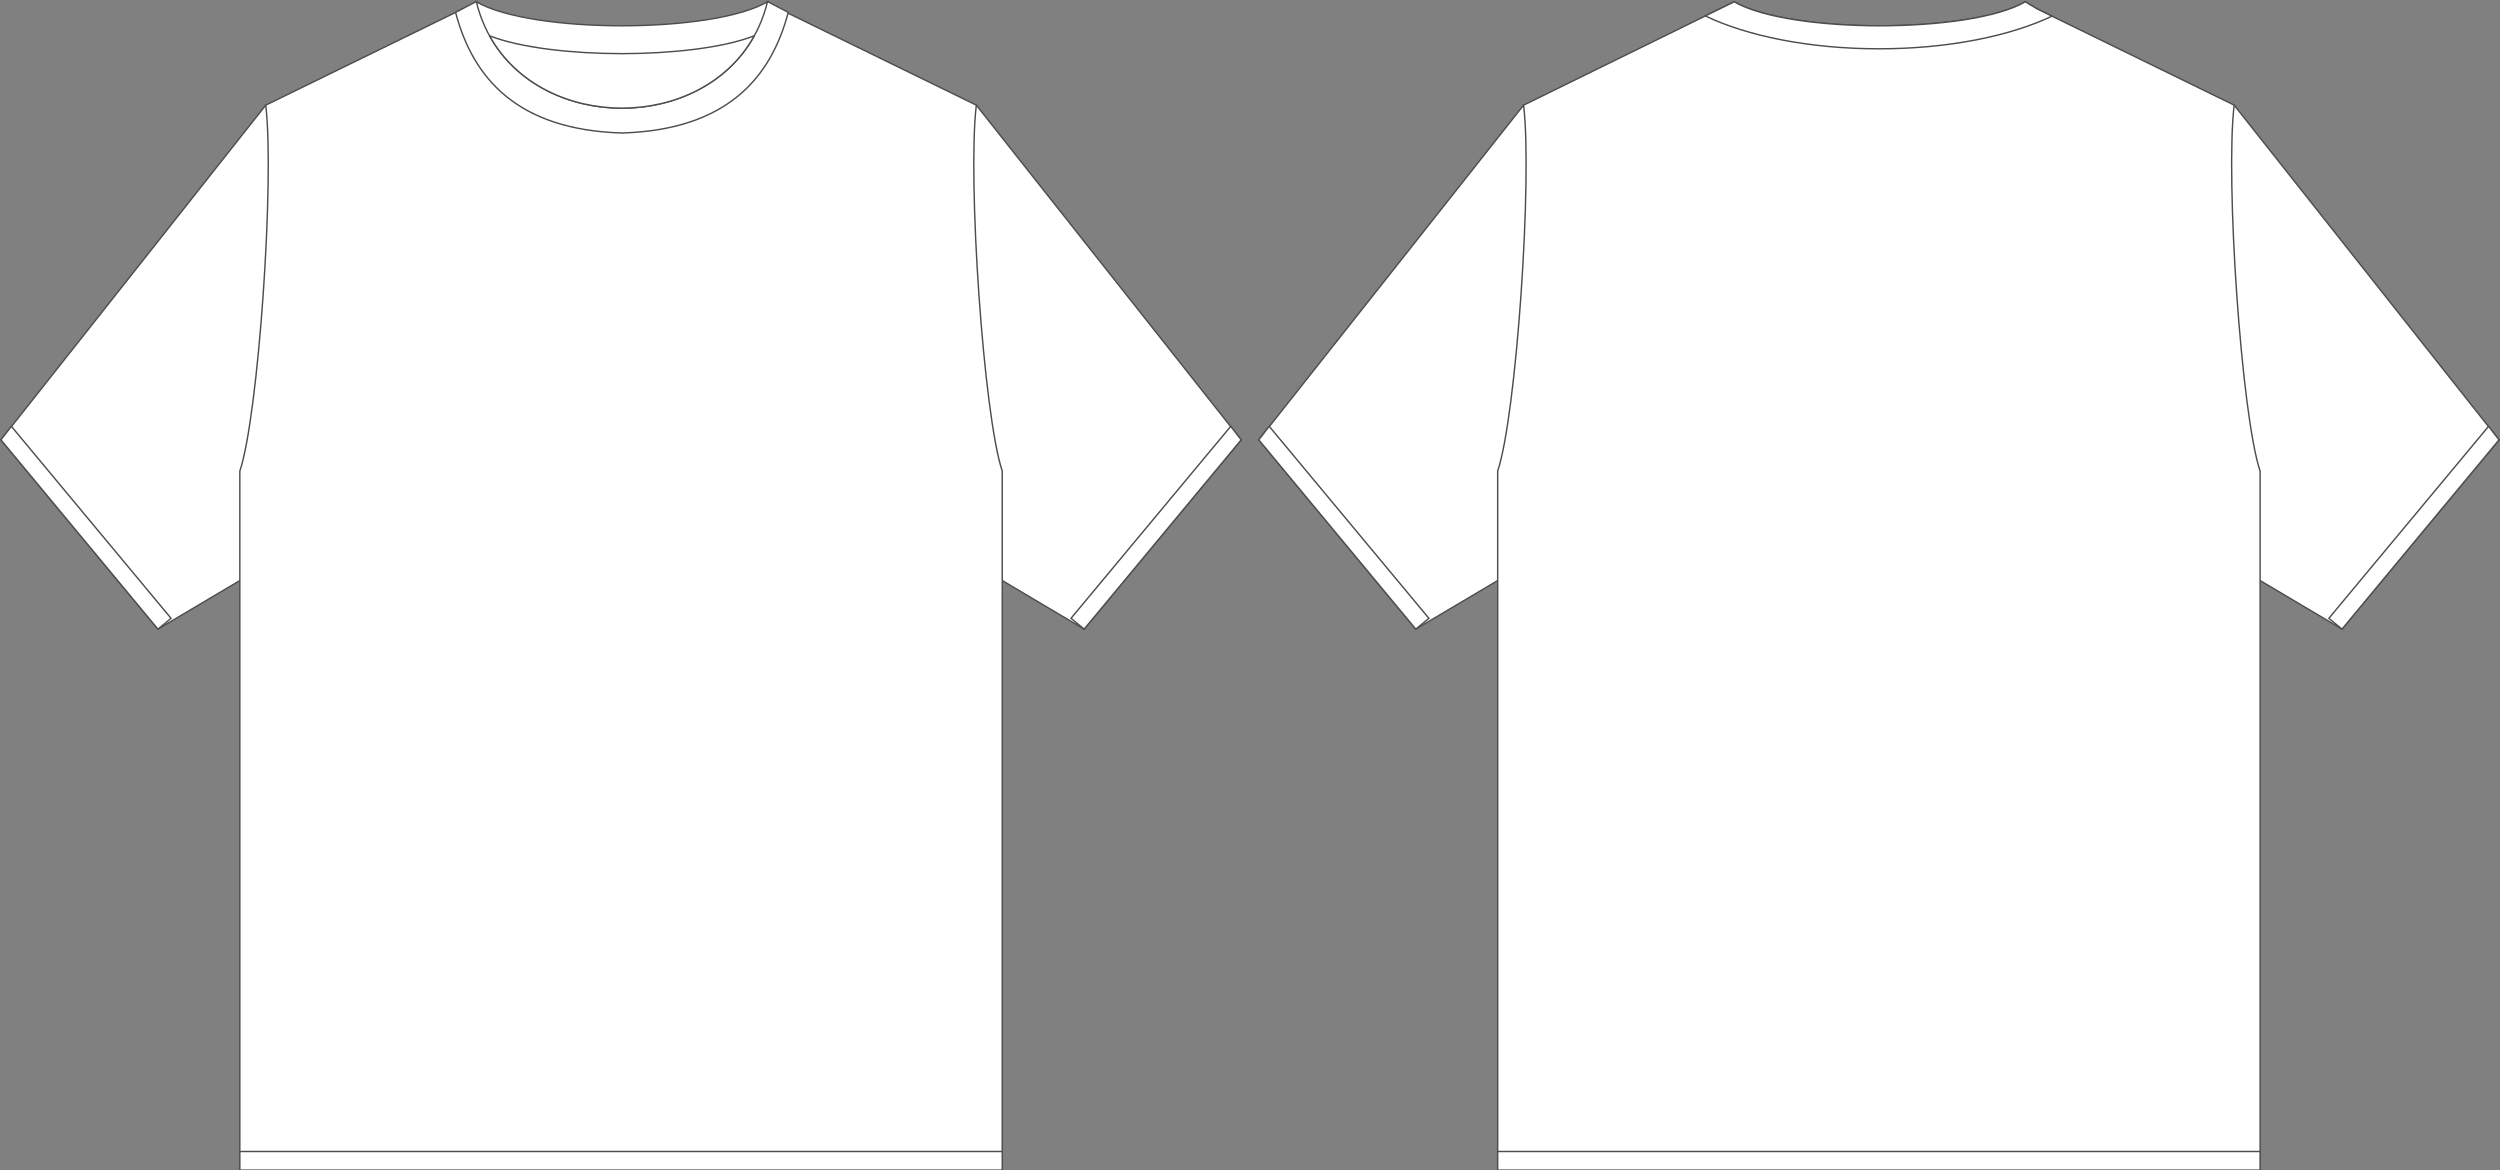 <?xml version="1.0" encoding="UTF-8"?><svg xmlns="http://www.w3.org/2000/svg" xmlns:xlink="http://www.w3.org/1999/xlink" height="175.3" preserveAspectRatio="xMidYMid meet" version="1.0" viewBox="0.8 0.4 374.5 175.3" width="374.5" zoomAndPan="magnify"><rect x="0.8" y="0.4" width="374.5" height="175.3" fill="#808080" stroke="none"/><g><g id="change1_1"><path d="M 147.055 16.156 L 186.727 66.289 L 163.203 94.641 L 124.59 71.746 L 143.434 20.273 L 147.055 16.156" fill="#fff" fill-rule="evenodd"/></g><path d="M 1470.547 1598.438 L 1867.266 1097.109 L 1632.031 813.594 L 1245.898 1042.539 L 1434.336 1557.266 Z M 1470.547 1598.438" fill="none" stroke="#4d4d4d" stroke-miterlimit="2.613" stroke-width="2.16" transform="matrix(.1 0 0 -.1 0 176)"/><g id="change1_2"><path d="M 161.238 93.023 L 185.164 64.262 L 186.727 66.289 L 163.203 94.641 L 161.238 93.023" fill="#fff" fill-rule="evenodd"/></g><path d="M 1612.383 829.766 L 1851.641 1117.383 L 1867.266 1097.109 L 1632.031 813.594 Z M 1612.383 829.766" fill="none" stroke="#4d4d4d" stroke-miterlimit="2.613" stroke-width="2.16" transform="matrix(.1 0 0 -.1 0 176)"/><g id="change1_3"><path d="M 40.605 16.156 L 0.938 66.289 L 24.457 94.641 L 63.074 71.746 L 44.23 20.273 L 40.605 16.156" fill="#fff" fill-rule="evenodd"/></g><path d="M 406.055 1598.438 L 9.375 1097.109 L 244.57 813.594 L 630.742 1042.539 L 442.305 1557.266 Z M 406.055 1598.438" fill="none" stroke="#4d4d4d" stroke-miterlimit="2.613" stroke-width="2.16" transform="matrix(.1 0 0 -.1 0 176)"/><g id="change1_4"><path d="M 70.133 1.73 L 40.605 16.152 C 41.953 27.145 39.523 62.676 36.727 70.965 L 36.727 175.684 L 150.938 175.684 L 150.938 70.965 C 148.141 62.676 145.711 27.145 147.055 16.152 L 117.531 1.73 C 109.266 8.363 101.625 11.77 93.832 11.766 C 86.039 11.77 78.398 8.363 70.133 1.73" fill="#fff" fill-rule="evenodd"/></g><path d="M 701.328 1742.695 L 406.055 1598.477 C 419.531 1488.555 395.234 1133.242 367.266 1050.352 L 367.266 3.164 L 1509.375 3.164 L 1509.375 1050.352 C 1481.406 1133.242 1457.109 1488.555 1470.547 1598.477 L 1175.312 1742.695 C 1092.656 1676.367 1016.25 1642.305 938.32 1642.344 C 860.391 1642.305 783.984 1676.367 701.328 1742.695 Z M 701.328 1742.695" fill="none" stroke="#4d4d4d" stroke-miterlimit="2.613" stroke-width="2.16" transform="matrix(.1 0 0 -.1 0 176)"/><g id="change1_5"><path d="M 150.938 172.895 L 36.727 172.895 L 36.727 175.684 L 150.938 175.684 L 150.938 172.895" fill="#fff" fill-rule="evenodd"/></g><path d="M 1509.375 31.055 L 367.266 31.055 L 367.266 3.164 L 1509.375 3.164 Z M 1509.375 31.055" fill="none" stroke="#4d4d4d" stroke-miterlimit="2.613" stroke-width="2.16" transform="matrix(.1 0 0 -.1 0 176)"/><g id="change1_6"><path d="M 26.422 93.023 L 2.5 64.262 L 0.938 66.289 L 24.457 94.641 L 26.422 93.023" fill="#fff" fill-rule="evenodd"/></g><path d="M 264.219 829.766 L 25 1117.383 L 9.375 1097.109 L 244.57 813.594 Z M 264.219 829.766" fill="none" stroke="#4d4d4d" stroke-miterlimit="2.613" stroke-width="2.16" transform="matrix(.1 0 0 -.1 0 176)"/><g id="change1_7"><path d="M 93.965 20.324 C 78.27 19.859 71.645 12.102 69.047 2.258 C 69.672 1.918 71.402 1.035 72.074 0.668 C 79.516 5.895 86.816 8.734 93.965 8.922 C 101.109 8.734 108.41 5.895 115.852 0.668 C 116.523 1.035 118.254 1.918 118.879 2.258 C 116.281 12.102 109.656 19.859 93.965 20.324" fill="#fff" fill-rule="evenodd"/></g><path d="M 939.648 1556.758 C 782.695 1561.406 716.445 1638.984 690.469 1737.422 C 696.719 1740.82 714.023 1749.648 720.742 1753.32 C 795.156 1701.055 868.164 1672.656 939.648 1670.781 C 1011.094 1672.656 1084.102 1701.055 1158.516 1753.32 C 1165.234 1749.648 1182.539 1740.82 1188.789 1737.422 C 1162.812 1638.984 1096.562 1561.406 939.648 1556.758 Z M 939.648 1556.758" fill="none" stroke="#4d4d4d" stroke-miterlimit="2.613" stroke-width="2.16" transform="matrix(.1 0 0 -.1 0 176)"/><g id="change1_8"><path d="M 72.156 0.668 C 76.363 3.098 85.203 4.254 93.965 4.266 C 102.727 4.254 111.562 3.098 115.77 0.668 C 110.57 21.914 77.355 21.914 72.156 0.668" fill="#fff" fill-rule="evenodd"/></g><path d="M 721.562 1753.32 C 763.633 1729.023 852.031 1717.461 939.648 1717.344 C 1027.266 1717.461 1115.625 1729.023 1157.695 1753.32 C 1105.703 1540.859 773.555 1540.859 721.562 1753.32 Z M 721.562 1753.32" fill="none" stroke="#4d4d4d" stroke-miterlimit="2.613" stroke-width="2.16" transform="matrix(.1 0 0 -.1 0 176)"/><g id="change1_9"><path d="M 74.141 5.77 C 78.789 7.566 86.402 8.426 93.965 8.438 C 101.523 8.426 109.137 7.566 113.785 5.77 C 105.801 20.211 82.125 20.211 74.141 5.77" fill="#fff" fill-rule="evenodd"/></g><path d="M 741.406 1702.305 C 787.891 1684.336 864.023 1675.742 939.648 1675.625 C 1015.234 1675.742 1091.367 1684.336 1137.852 1702.305 C 1058.008 1557.891 821.25 1557.891 741.406 1702.305 Z M 741.406 1702.305" fill="none" stroke="#4d4d4d" stroke-miterlimit="2.613" stroke-width="2.16" transform="matrix(.1 0 0 -.1 0 176)"/><g id="change1_10"><path d="M 335.48 16.156 L 375.152 66.289 L 351.629 94.641 L 313.016 71.746 L 331.855 20.273 L 335.48 16.156" fill="#fff" fill-rule="evenodd"/></g><path d="M 3354.805 1598.438 L 3751.523 1097.109 L 3516.289 813.594 L 3130.156 1042.539 L 3318.555 1557.266 Z M 3354.805 1598.438" fill="none" stroke="#4d4d4d" stroke-miterlimit="2.613" stroke-width="2.16" transform="matrix(.1 0 0 -.1 0 176)"/><g id="change1_11"><path d="M 349.664 93.023 L 373.59 64.262 L 375.152 66.289 L 351.629 94.641 L 349.664 93.023" fill="#fff" fill-rule="evenodd"/></g><path d="M 3496.641 829.766 L 3735.898 1117.383 L 3751.523 1097.109 L 3516.289 813.594 Z M 3496.641 829.766" fill="none" stroke="#4d4d4d" stroke-miterlimit="2.613" stroke-width="2.16" transform="matrix(.1 0 0 -.1 0 176)"/><g id="change1_12"><path d="M 229.031 16.156 L 189.363 66.289 L 212.883 94.641 L 251.496 71.746 L 232.656 20.273 L 229.031 16.156" fill="#fff" fill-rule="evenodd"/></g><path d="M 2290.312 1598.438 L 1893.633 1097.109 L 2128.828 813.594 L 2514.961 1042.539 L 2326.562 1557.266 Z M 2290.312 1598.438" fill="none" stroke="#4d4d4d" stroke-miterlimit="2.613" stroke-width="2.16" transform="matrix(.1 0 0 -.1 0 176)"/><g id="change1_13"><path d="M 229.031 16.152 C 230.375 27.145 227.949 62.676 225.152 70.965 L 225.152 175.684 L 339.363 175.684 L 339.363 70.965 C 336.566 62.676 334.137 27.145 335.48 16.152 C 325.641 11.348 315.797 6.539 305.957 1.73 L 304.191 0.668 C 299.984 3.098 291.148 4.254 282.387 4.266 C 273.625 4.254 264.789 3.098 260.582 0.668 L 229.031 16.152" fill="#fff" fill-rule="evenodd"/></g><path d="M 2290.312 1598.477 C 2303.75 1488.555 2279.492 1133.242 2251.523 1050.352 L 2251.523 3.164 L 3393.633 3.164 L 3393.633 1050.352 C 3365.664 1133.242 3341.367 1488.555 3354.805 1598.477 C 3256.406 1646.523 3157.969 1694.609 3059.57 1742.695 L 3041.914 1753.32 C 2999.844 1729.023 2911.484 1717.461 2823.867 1717.344 C 2736.25 1717.461 2647.891 1729.023 2605.82 1753.32 Z M 2290.312 1598.477" fill="none" stroke="#4d4d4d" stroke-miterlimit="2.613" stroke-width="2.16" transform="matrix(.1 0 0 -.1 0 176)"/><g id="change1_14"><path d="M 339.363 172.895 L 225.152 172.895 L 225.152 175.684 L 339.363 175.684 L 339.363 172.895" fill="#fff" fill-rule="evenodd"/></g><path d="M 3393.633 31.055 L 2251.523 31.055 L 2251.523 3.164 L 3393.633 3.164 Z M 3393.633 31.055" fill="none" stroke="#4d4d4d" stroke-miterlimit="2.613" stroke-width="2.16" transform="matrix(.1 0 0 -.1 0 176)"/><g id="change1_15"><path d="M 214.848 93.023 L 190.926 64.262 L 189.363 66.289 L 212.883 94.641 L 214.848 93.023" fill="#fff" fill-rule="evenodd"/></g><path d="M 2148.477 829.766 L 1909.258 1117.383 L 1893.633 1097.109 L 2128.828 813.594 Z M 2148.477 829.766" fill="none" stroke="#4d4d4d" stroke-miterlimit="2.613" stroke-width="2.16" transform="matrix(.1 0 0 -.1 0 176)"/><g id="change1_16"><path d="M 308.191 2.82 C 301.887 5.816 292.605 7.711 282.258 7.711 C 271.871 7.711 262.562 5.805 256.258 2.789 L 260.582 0.668 C 264.789 3.098 273.625 4.254 282.387 4.266 C 291.148 4.254 299.984 3.098 304.191 0.668 L 305.957 1.73 L 308.191 2.82" fill="#fff" fill-rule="evenodd"/></g><path d="M 3081.914 1731.797 C 3018.867 1701.836 2926.055 1682.891 2822.578 1682.891 C 2718.711 1682.891 2625.625 1701.953 2562.578 1732.109 L 2605.82 1753.32 C 2647.891 1729.023 2736.25 1717.461 2823.867 1717.344 C 2911.484 1717.461 2999.844 1729.023 3041.914 1753.32 L 3059.57 1742.695 Z M 3081.914 1731.797" fill="none" stroke="#4d4d4d" stroke-miterlimit="2.613" stroke-width="2.16" transform="matrix(.1 0 0 -.1 0 176)"/></g></svg>